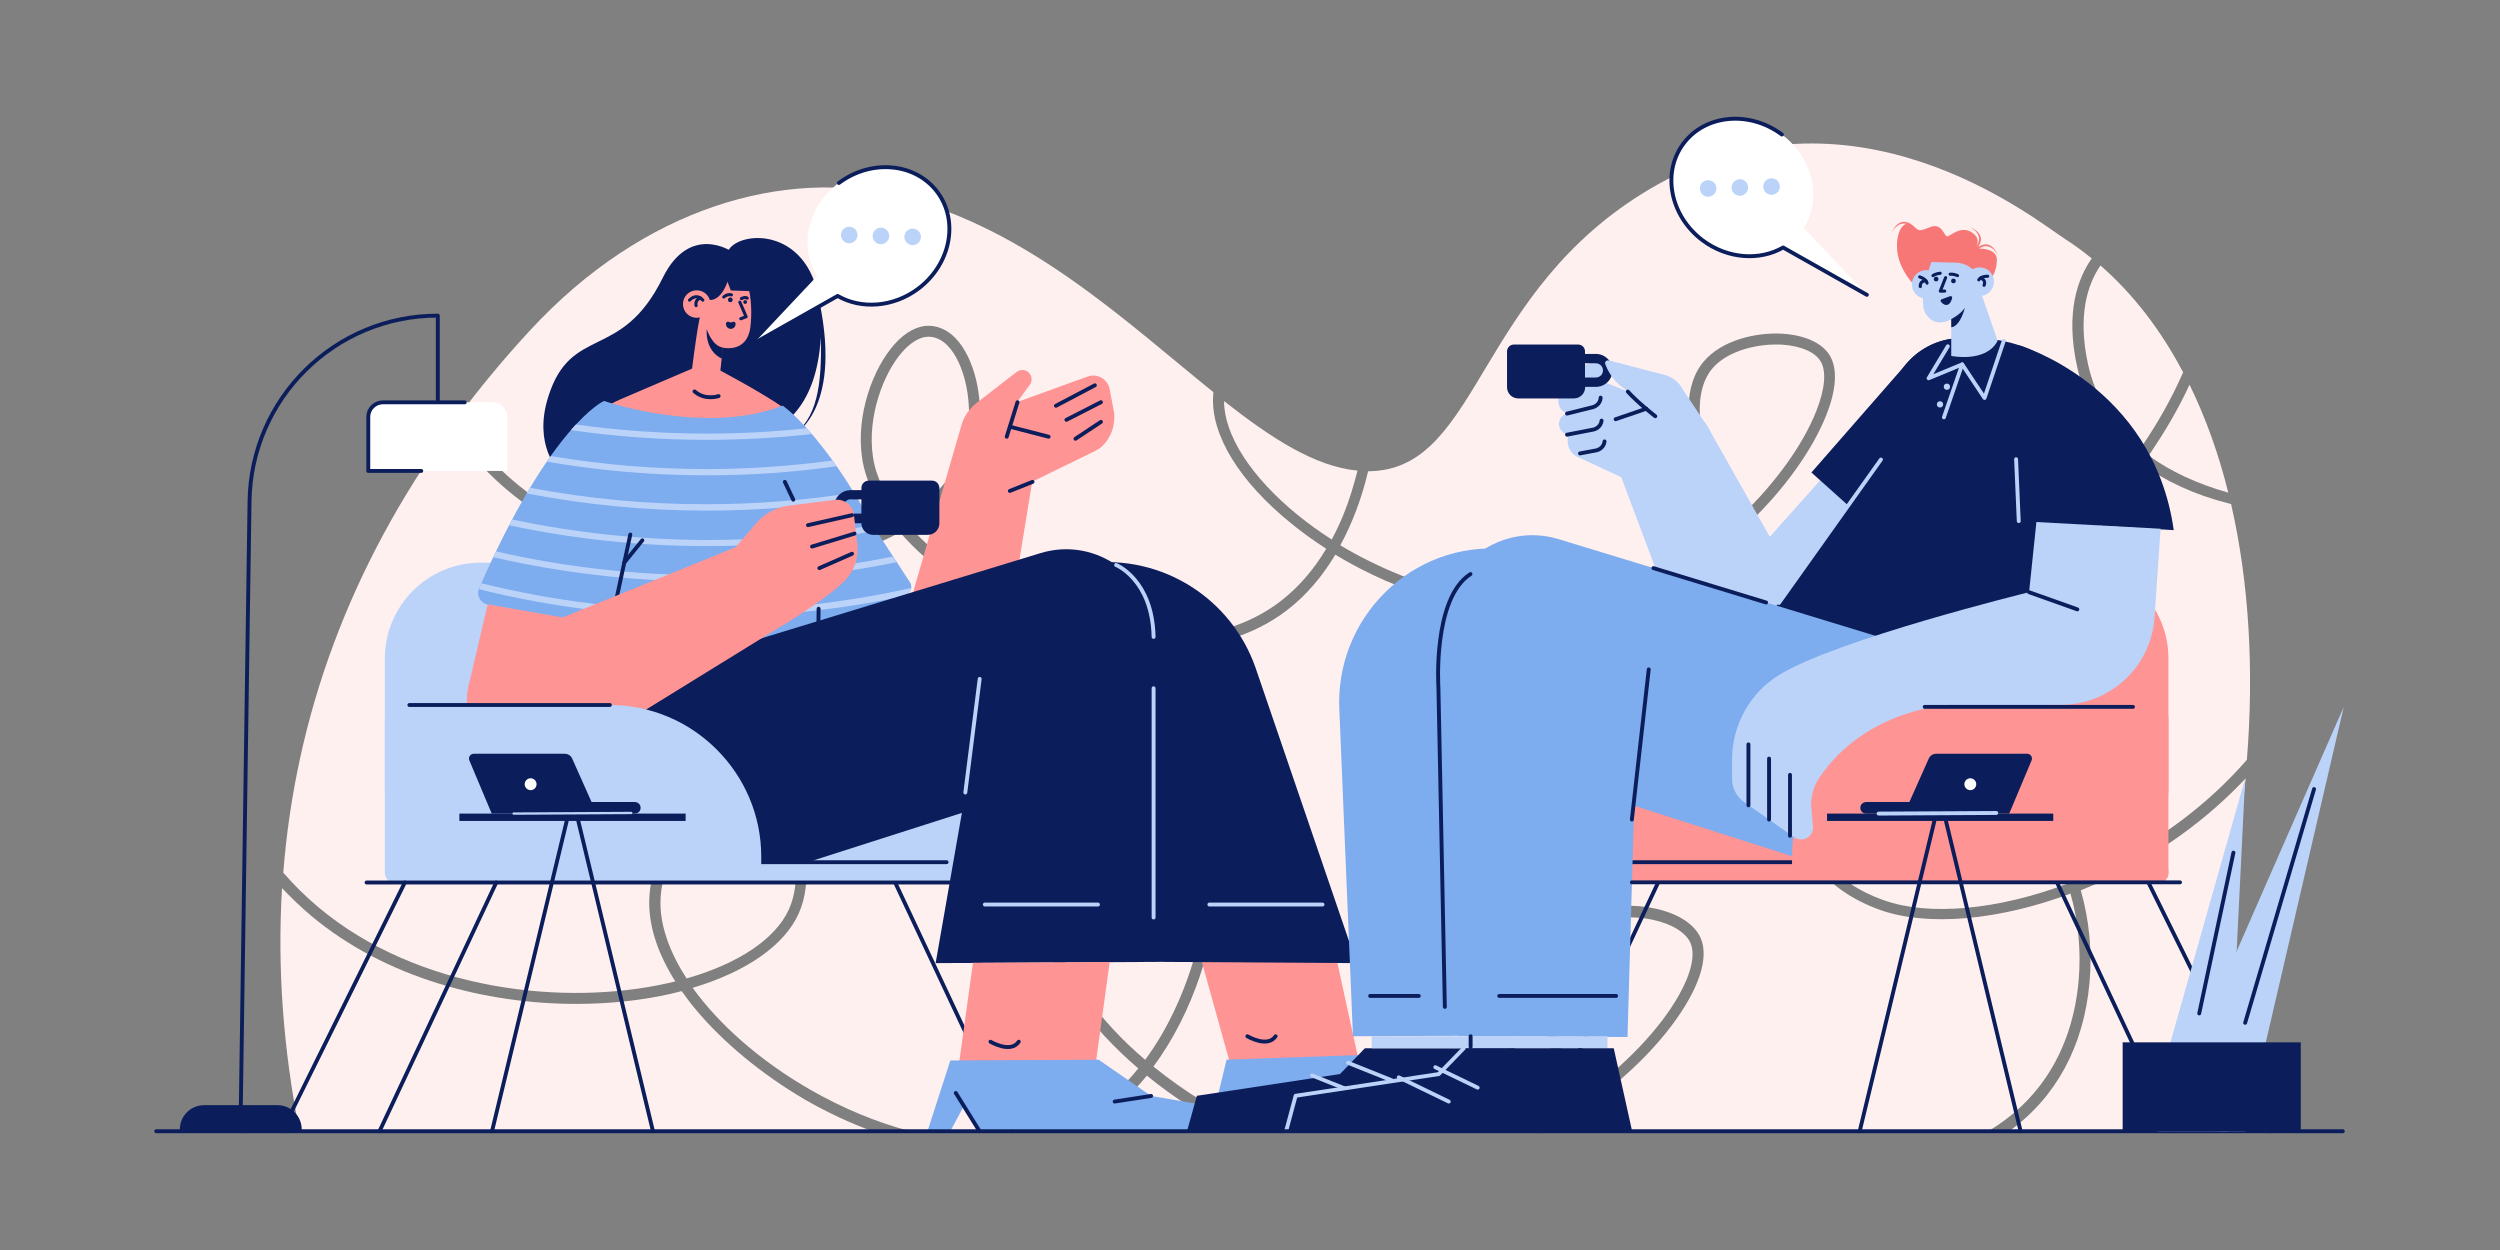 <svg xmlns="http://www.w3.org/2000/svg" xmlns:xlink="http://www.w3.org/1999/xlink" x="0px" y="0px" viewBox="0 0 1600 800" style="enable-background:new 0 0 1600 800;" xml:space="preserve"><rect x="0" y="0" width="1600" height="800" fill="#808080" stroke="none"/><style type="text/css">	.st0{fill:#FFF0F0;}	.st1{fill:#FF9494;}	.st2{fill:none;stroke:#0B1E5B;stroke-width:2.5;stroke-linecap:round;stroke-linejoin:round;stroke-miterlimit:10;}	.st3{fill:#BBD3F9;}	.st4{fill:#0B1E5B;}	.st5{fill:none;stroke:#0B1E5B;stroke-width:1.5;stroke-linecap:round;stroke-linejoin:round;stroke-miterlimit:10;}	.st6{fill:#7DACEF;}	.st7{fill:none;stroke:#BBD3F9;stroke-width:2.5;stroke-linecap:round;stroke-linejoin:round;stroke-miterlimit:10;}	.st8{fill:none;stroke:#BBD3F9;stroke-width:1.5;stroke-linecap:round;stroke-linejoin:round;stroke-miterlimit:10;}	.st9{fill:none;stroke:#81B8EA;stroke-width:1.5;stroke-linecap:round;stroke-linejoin:round;stroke-miterlimit:10;}	.st10{fill:none;stroke:#0B1E5B;stroke-width:2;stroke-linecap:round;stroke-linejoin:round;stroke-miterlimit:10;}	.st11{fill:#0B1E5B;stroke:#0B1E5B;stroke-width:2;stroke-linecap:round;stroke-linejoin:round;stroke-miterlimit:10;}	.st12{fill:#F77777;}	.st13{fill:#FFFFFF;}</style><g id="background">	<g>		<g>			<path class="st0" d="M695.7,721.7c-1.5,0.8-3,1.6-4.5,2.4h98.2c-19.7-9.7-38.5-21.9-55.4-35.7C723,701.9,710.2,713.5,695.7,721.7    z"></path>			<path class="st0" d="M504.9,582c8.5-18.9,3.7-43.9-5-60.3c-5.9-11.2-13.6-18.6-20.6-19.9c-0.8-0.2-1.7-0.2-2.6-0.2    c-6.2,0-13.7,3.5-21.4,10.1c-16.4,13.9-32.9,41.3-32.6,66.9c0.2,14.9,6.1,31.2,16.7,47.6C472.7,616.7,496.3,600.9,504.9,582z"></path>			<path class="st0" d="M989.6,724h28.6c-2.9-3.9-5.7-8-8.3-12.2C1003.9,715.9,997,720,989.6,724z"></path>			<path class="st0" d="M772.5,564.6c0.9-23.9-3.8-41.8-12.6-47.8c-3.1-2.1-7.5-3.2-12.6-3.2c-6.7,0-14.8,1.8-23.4,5.3    c-21,8.6-45.9,28.5-50.7,52c-4.8,23.5,9.8,56.2,39.1,87.7c6.2,6.7,13.1,13.3,20.6,19.7c7.7-10.5,13.7-21.1,18.1-30.4    C763.6,621.8,771.5,591.4,772.5,564.6z"></path>			<path class="st0" d="M444.8,645.5c-3.1-3.7-5.9-7.5-8.5-11.2c-2.2,0.6-4.5,1.1-6.8,1.7c-18.4,4.2-39.1,6.5-60.8,6.5    c-57.3,0-121.7-16.2-169.8-56.6c-6.6-5.6-12.7-11.5-18.4-17.5c-3.1,51.1,0.8,103.2,11.2,155.8h367.2c-14.8-5.4-29.6-12.3-44-20.6    C487.5,687.5,462.5,666.9,444.8,645.5z"></path>			<path class="st0" d="M1375.2,291.6c13.7,10,30.8,18,50.9,23.7c-6.1-24.6-14.4-47.8-24.8-69.1c-7.4,16.1-16.2,30.6-24,42.2    C1376.6,289.5,1375.9,290.5,1375.2,291.6z"></path>			<path class="st0" d="M1344.3,169.9c-8.1,11.8-14.9,31.8-7.9,63.5c4.8,21.5,16,39.6,33.2,53.9c0.6-0.9,1.2-1.8,1.9-2.7    c8.5-12.6,18-28.6,25.7-46.3C1383.2,211.7,1365.7,188.6,1344.3,169.9z"></path>			<path class="st0" d="M830.9,329.9c6.6,5.3,13.7,10.5,21.4,15.4c5.7-10.6,9.8-21.1,12.6-30.2c1.4-4.6,2.7-9.2,3.9-13.9    c-27.3-2.6-55.1-20.7-85.4-44.5C783.4,278.5,800.9,305.6,830.9,329.9z"></path>			<path class="st0" d="M350.2,323.7c70.9,44.4,159.2,39.6,211.4,16.3c3.4-1.5,6.7-3.1,9.9-4.8c-10.7-13.7-17.6-27.9-19.7-41.7    c-4.3-28,7.1-58,20.6-73.1c7.2-8.1,15.1-12.2,22.7-11.9c6.9,0.3,13.4,3.9,18.6,10.4c11,13.7,16.1,38.8,12.2,61    c-3.9,22.3-19.2,42.1-43.7,57.1c3.2,3.6,6.6,7.1,10.4,10.6c18.7,17.5,43.8,33.1,70.7,43.9c60.5,24.4,118.9,21.9,156.1-6.6    c12.5-9.6,22.1-21.5,29.4-33.7c-7.8-5-15.3-10.4-22.3-16.1c-33.4-27-51.6-56.8-50.1-81.7c0-0.8,0.1-1.6,0.2-2.4    c-55-44.2-118.3-104.6-200.8-125.3c-72.9-18.3-163.5,6.4-236.9,86.1c-16.8,18.2-32.2,36.8-46.2,55.7    C306.7,288.1,325.3,308.1,350.2,323.7z"></path>			<path class="st0" d="M1029.9,379.8c33.4-9.3,60.4-28.4,78.5-44.5c-14.3-19.2-24.5-42.3-27.1-63.5c-2-16.8,1-30.7,8.8-40.1    c11.6-14.1,34-19.2,51.1-18.1c14.2,1,25,6,29.8,13.8c5.1,8.4,4.4,21.6-2.1,38.1c-8.9,22.5-27,47.8-49.8,69.5    c-0.4,0.4-0.9,0.8-1.3,1.2c6.4,7.8,13.5,14.7,21,20.3c46.8,35,120.6,30.1,179.4-11.8c10.6-7.6,29.3-26.6,47.3-51.7    c-18.7-15.4-30.9-34.9-36.1-58.1c-7.7-34.6,0.2-56.5,9.3-69.5c-5.7-4.7-11.7-9-17.9-13c-18.7-12.1-136.4-107.4-264.8-31.5    c-110.6,65.3-108.9,176.9-177.1,180.6c-1.1,0.1-2.2,0.1-3.3,0.1c-3.9,16.5-9.8,32.7-17.8,47.4    C906.2,377.9,971.4,396.1,1029.9,379.8z"></path>			<path class="st0" d="M1371.2,297.2c-18.5,25.8-37.3,45-48.8,53.1c-61.3,43.7-138.5,48.5-187.7,11.7c-7.9-5.9-15.3-13.1-22-21.3    c-18.8,16.6-46.6,36.2-81,45.8c-33.5,9.3-71.8,8.4-110.8-2.6c-23-6.5-45.8-16.5-66.3-28.9c-8.3,13.9-18.7,26.2-31,35.6    c-21.4,16.4-49.4,24.7-80.5,24.7c-25.9,0-54-5.7-82.5-17.2c-35.3-14.2-65.1-34.9-84.6-57.4c-3.7,2-7.5,3.9-11.6,5.7    c-30.2,13.5-67.6,19.7-105.4,17.6c-41.3-2.3-80.2-14.2-112.5-34.4c-25-15.7-43.9-35.6-58.1-55.9    c-64.7,89.2-99.3,185.1-107.1,284.8c6.6,7.6,14,15,22.2,21.9C268,634.7,362.7,644,428,629.1c1.4-0.3,2.8-0.7,4.2-1    c-10.8-17.1-16.5-33.9-16.7-49.4c-0.3-29,18-57.9,35.1-72.4c10.6-8.9,21.2-13,29.8-11.4c9.3,1.7,18.6,10.2,25.6,23.5    c9.4,17.9,14.6,45.3,5.1,66.4c-9.2,20.3-33.5,37.2-67.8,47.4c16.9,23.5,43.1,46.7,75.1,65.1c20.9,12,42.6,21,63.9,26.6h90.7    c6.7-2.3,13-5.1,19.1-8.5c14.8-8.3,26.8-19.7,36.4-31.6c-7.6-6.5-14.8-13.4-21.4-20.5c-31.3-33.6-46.2-67.8-40.9-93.8    c2.4-11.9,9.5-23.8,20.4-34.5c9.6-9.4,21.9-17.4,34.5-22.6c17.7-7.2,33.2-7.8,42.6-1.5c11,7.4,16.8,27.1,15.7,53.8    c-1.5,38-15.7,83.5-41.2,117.9c19.7,16,43,30.5,68.1,41.2H974c12.3-5.8,23.2-12.2,32.4-18.3c-12.4-22.5-19.8-48.6-19.3-71.5    c0.3-18,5.6-32.2,15.2-41.1c14.3-13.2,38.8-15.3,56.7-11.5c14.8,3.1,25.5,10,29.4,18.9c4.2,9.6,1.5,23.4-7.8,39.8    c-12.7,22.5-35.7,46.6-63.1,66.2c-0.6,0.4-1.2,0.8-1.7,1.2c3.5,5.7,7.3,11.1,11.4,16.1H1273c0.6-0.3,1.1-0.7,1.7-1    c32.6-20.3,51.8-53,55.6-94.8c1.7-18.8-0.1-38.1-5.2-55.9c-45.6,17.1-91.5,21.3-122,10.4c-17.7-6.4-31.5-16-40-27.7    c-8-11.1-10.7-23.6-7.6-35.2c3.5-13,13.9-23.4,29.3-29.5c16.9-6.7,39.2-7.7,64.5-3.1c28.8,5.3,53.5,23.7,69.5,51.9    c4.2,7.5,7.8,15.5,10.7,24c5.7-2.3,11.4-4.8,17-7.5c35.9-17.3,67-40.8,91.5-68.9c4.6-56.9,1.5-113.1-10.1-163.7    c-0.6-0.2-1.3-0.3-1.9-0.5C1404.4,316.6,1386,308,1371.2,297.2z"></path>			<path class="st0" d="M619,278.8c3.5-20.1-1-43.4-10.7-55.5c-4-5-8.6-7.6-13.5-7.8c-0.2,0-0.3,0-0.5,0c-6.7,0-12.8,5.2-16.7,9.6    c-12.1,13.5-22.8,41.7-18.9,67.4c1.9,12.8,8.4,26.1,18.9,39.2C601,317.7,615.5,299.3,619,278.8z"></path>			<path class="st0" d="M1162.5,262.9c5.6-14.2,6.5-25.5,2.6-31.8c-3.5-5.8-12.6-9.7-24.3-10.5c-1.4-0.1-2.8-0.1-4.2-0.1    c-14.3,0-32,4.7-41,15.7c-6.5,8-9,20-7.2,34.9c2.4,19.9,11.9,41.5,25.3,59.6c0.3-0.2,0.5-0.5,0.8-0.7    C1136.5,308.9,1154,284.5,1162.5,262.9z"></path>			<path class="st0" d="M1349.6,561.9c-5.9,2.9-11.9,5.5-17.9,7.9c5.4,18.8,7.4,39.2,5.6,59.1c-3.7,40.8-21.5,73.5-51.5,95.1h88    c33.8-68,55.7-147.4,63.4-225.8C1412.9,524,1383.3,545.6,1349.6,561.9z"></path>			<path class="st0" d="M1248.1,494.1c-9.1-1.7-18.4-2.6-27.4-2.6c-27.8,0-52.6,8.6-58.4,30.1c-2.5,9.5-0.2,19.9,6.5,29.3    c7.6,10.6,20.3,19.4,36.7,25.2c29,10.4,73.3,6.2,117.5-10.5c-2.7-8.2-6.2-15.9-10.2-23.1C1302.2,523.9,1282.4,500.3,1248.1,494.1    z"></path>			<path class="st0" d="M1074.4,637.1c8.1-14.3,10.7-26.2,7.5-33.6c-2.9-6.7-12-12.3-24.4-14.9c-4.6-1-9.7-1.5-15-1.5    c-12.9,0-26.7,3.2-35.5,11.3c-8.2,7.5-12.7,20-13,36.1c-0.4,21.6,6.5,46.1,18.1,67.4c0.4-0.3,0.8-0.6,1.2-0.8    C1039.9,682,1062.2,658.7,1074.4,637.1z"></path>		</g>	</g></g><g id="woman-hand-02">	<g>		<path class="st1" d="M606.9,437.1c-19.9-2.8-32.8-22.5-27.2-41.9l35.6-123c1.6-5.7,5.1-10.7,9.7-14.3l25.7-19.9   c1-0.8,2.3-1.2,3.6-1.2h0c4.8,0,7.6,5.5,4.8,9.4l-8.1,11.1l45-16.3c6.1-2.2,12.7,1.4,14.1,7.7l3,15.8c1,13.3-7,21.6-11.4,23.7   l-41.1,20.1L644,409.9C641.1,427.5,624.6,439.6,606.9,437.1L606.9,437.1z"></path>		<line class="st2" x1="651.2" y1="257.4" x2="644.3" y2="279.5"></line>		<line class="st2" x1="646.3" y1="273.1" x2="671.1" y2="279.5"></line>		<line class="st2" x1="700.7" y1="246.6" x2="675.8" y2="259.7"></line>		<line class="st2" x1="704.6" y1="257.4" x2="682.5" y2="268.7"></line>		<line class="st2" x1="704.6" y1="270" x2="688.3" y2="280.8"></line>		<line class="st2" x1="660.8" y1="308.4" x2="646.3" y2="314.2"></line>	</g></g><g id="man-arm">	<g>		<path class="st3" d="M1229.8,365.5l-32.5-46.4l-32.4-11.7l-70.1,78.6c-7.8,7.7-12.7,18.5-12.7,30.4c0,23.6,19.1,42.7,42.7,42.7   c13,0,24.7-5.8,32.5-15.1l0,0L1229.8,365.5z"></path>		<path class="st4" d="M1302.5,263.2c0-25.8-20.9-46.8-46.8-46.8c-14,0-26.6,6.2-35.2,16l0,0l-61.2,70l70.5,63.2l61.7-72.2l0,0   C1298.4,285.2,1302.5,274.6,1302.5,263.2z"></path>	</g></g><g id="man-forearm">	<path class="st3" d="M1162.1,395.6L1162.1,395.6l-68.3-120.9l0,0c-5.5-9.7-15.9-16.3-27.8-16.3c-17.6,0-31.9,14.3-31.9,31.9  c0,4,0.7,7.7,2,11.2l0,0l48.9,130l0,0c6.1,16.2,21.7,27.7,40,27.7c23.6,0,42.7-19.1,42.7-42.7  C1167.6,409,1165.6,401.8,1162.1,395.6z"></path></g><g id="man-hand">	<g>		<path class="st3" d="M1092.5,272.5L1092.5,272.5l-15.4-23.1c-2.5-4.8-6.9-8.3-12.1-9.6l-35.5-9.1c-1.4-0.4-2.7,1.1-2.1,2.4l0.4,1   c2.1,5.2,5.5,9.7,9.9,13.2l4.1,3.3l-18.9-7.7l1.4-0.7c1.9-1.5,2.7-4.1,2-6.4c-1.1-3.3-4.8-4.9-8-3.5l-10.9,3   c-3.3,0.9-5.5,4.1-5,7.5c0.3,2.1,1.4,3.7,2.9,4.8l-0.1,1.1l-2,0.6c-3.8,1-6.3,4.7-5.8,8.6v0c0.4,3.3,2.8,5.8,5.7,6.6l-0.2,0.1   c-3.4,0.9-5.5,4.2-5.1,7.6c0.4,3.2,2.9,5.5,5.7,6l-0.2,3.6c-0.3,4.8,2.6,9.3,7.2,11l27.3,12.7c5.4,9.9,16,16.7,28.1,16.7   c17.6,0,31.9-14.3,31.9-31.9C1097.9,283.6,1095.9,277.5,1092.5,272.5z"></path>		<path class="st2" d="M1002.9,264.7l16.8-4.2c0,0,4.5-1.3,4.7-6"></path>		<path class="st2" d="M1002.9,278.2l17-3.3c0,0,4.6-1,5.1-5.7"></path>		<path class="st2" d="M1011.2,290.2l10.6-2c0,0,4.6-1,5.1-5.7"></path>		<path class="st2" d="M1059.4,266.4c0,0-11.5-8.9-17.6-15.8"></path>		<line class="st2" x1="1034" y1="268.3" x2="1053.6" y2="261.6"></line>		<path class="st4" d="M1021.3,226.5h-6.9v-1.6c0-2.5-2-4.4-4.4-4.4h-41.1c-2.5,0-4.4,2-4.4,4.4v22.9c0,4,3.2,7.2,7.2,7.2h35.6   c4,0,7.2-3.2,7.2-7.2v-0.2h6.9c5.8,0,10.6-4.7,10.6-10.6S1027.1,226.5,1021.3,226.5z M1021.3,241.6h-6.9v-9.1h6.9   c2.5,0,4.6,2,4.6,4.6S1023.8,241.6,1021.3,241.6z"></path>		<path class="st3" d="M1037.7,247.3c-4.4-3.5-7.8-8-9.9-13.2l-0.4-1c-0.6-1.4,0.7-2.8,2.1-2.4l14.3,3.7L1037.7,247.3z"></path>	</g></g><g id="woman-hair">	<path class="st4" d="M468,160.8c0,0-26.6-17.9-43.8,16.9c-26.6,54.1-58.8,29.6-73.4,76.5c-9.7,30.8,6.9,47.2,6.9,47.2l92.1-62.9  l20.1-78.2"></path>	<path class="st4" d="M524.4,192.9C524.4,192.9,524.4,192.9,524.4,192.9c-7.7-48.9-52.9-45.3-58.7-31.8C459,176.9,447,281,447,281  s70.4,18,77.9-59.9c0.2-1.9,0.3-3.6,0.4-5.4c0.8,29.9-2,52.7-19.1,63.8l0,0C506.2,279.5,539.5,265.1,524.4,192.9z"></path></g><g id="body">	<polygon class="st1" points="769.2,615.7 788.4,684.8 870.9,684.8 855.8,615.7  "></polygon>	<line class="st2" x1="572.9" y1="564.8" x2="647.6" y2="724"></line>	<path class="st3" d="M676.9,564.8H453.2c-4.7,0-8.6-3.9-8.6-8.6v-96.3c0-4.7,3.9-8.6,8.6-8.6h135.3c53.4,0,97,43.7,97,97v7.9  C685.5,560.9,681.6,564.8,676.9,564.8z"></path>	<path class="st3" d="M473.7,564.8H307.5c-33.6,0-61.2-27.5-61.2-61.2v-82.3c0-33.6,27.5-61.2,61.2-61.2h166.3  c33.6,0,61.2,27.5,61.2,61.2v82.3C534.9,537.2,507.4,564.8,473.7,564.8z"></path>	<path class="st4" d="M522.9,401.1l174-40.7c46.9-5.4,91.2,22.5,106.7,67.1l64.6,188.9l-125.6-0.8l-36.8-124.2l-216,69.1  L522.9,401.1z"></path>	<path class="st1" d="M316.3,446.6"></path>	<path class="st1" d="M502.6,261.7l15.9,22.2l-153.3,5.2c8.1-13.9,15.1-26.5,32-33.6l48.8-20.9l11.5,0.7  C457.4,235.3,486.2,250.2,502.6,261.7z"></path>	<path class="st2" d="M459.9,253.5c0,0-8.6,3-15.4-3"></path>	<line class="st5" x1="582.8" y1="386.8" x2="589.5" y2="400.4"></line>	<path class="st6" d="M573.8,382.8l5.8-2c3.3-1.1,4.7-5.1,2.8-8.1l-23-35.2c-33.1-61-58.5-77.9-58.5-77.9  c-49.6,19.4-114.3-3-114.3-3s-33.9,14.5-80,119.9c-1.9,4.4,0.8,9.5,5.6,10.4l64.7,11.9l-15.1,48.1l9.2,0l152.3-0.2l-0.2-45.6  L573.8,382.8z"></path>	<path class="st3" d="M519.5,277.8C519.5,277.8,519.6,277.8,519.5,277.8c-1-1.3-2.1-2.5-3.2-3.7c0,0-0.1,0-0.1,0  C517.3,275.2,518.4,276.5,519.5,277.8z"></path>	<path class="st3" d="M535.4,298.4C535.4,298.4,535.5,298.4,535.4,298.4c-0.8-1.3-1.7-2.5-2.5-3.7c0,0-0.1,0-0.1,0  C533.7,295.9,534.5,297.2,535.4,298.4z"></path>	<path class="st3" d="M548.8,319.1C548.8,319.1,548.8,319.1,548.8,319.1c-0.7-1.3-1.4-2.5-2.2-3.7c0,0-0.1,0-0.1,0  C547.3,316.6,548,317.8,548.8,319.1z"></path>	<path class="st3" d="M559.3,337.5l1.4,2.1c0,0,0.1,0,0.1,0L559.3,337.5c-0.2-0.5-0.5-1-0.7-1.5c0,0-0.1,0-0.1,0  C558.8,336.5,559.1,337,559.3,337.5z"></path>	<path class="st3" d="M573.9,359.8C573.9,359.8,574,359.8,573.9,359.8l-2.3-3.6c0,0-0.1,0-0.1,0L573.9,359.8z"></path>	<path class="st3" d="M579.6,380.8l-3.5,1.2c0.1,0,0.2,0,0.3-0.1L579.6,380.8c2.2-0.7,3.5-2.5,3.7-4.5c0,0-0.1,0-0.1,0  C583,378.3,581.6,380.1,579.6,380.8z"></path>	<path class="st3" d="M523.1,413.3C523.1,413.3,523.1,413.3,523.1,413.3l0.1-4c0,0-0.1,0-0.1,0L523.1,413.3z"></path>	<path class="st3" d="M523.2,435.9C523.2,435.9,523.2,435.9,523.2,435.9l0.1-4c0,0-0.1,0-0.1,0L523.2,435.9z"></path>	<path class="st3" d="M368.7,271.7C368.7,271.7,368.7,271.7,368.7,271.7c-1.1,1.1-2.2,2.3-3.3,3.6c0,0,0.1,0,0.1,0  C366.6,274,367.7,272.8,368.7,271.7z"></path>	<path class="st3" d="M519.5,277.8c-1.1-1.3-2.2-2.5-3.3-3.7c-21.2,2.3-42.6,3.4-64.1,3.4c-28,0-55.9-2-83.5-5.8  c-1,1.1-2.1,2.3-3.2,3.6c28.7,4.1,57.6,6.2,86.7,6.2C474.7,281.5,497.2,280.3,519.5,277.8z"></path>	<path class="st3" d="M352.5,291.9C352.5,291.9,352.5,291.9,352.5,291.9c-0.9,1.2-1.8,2.4-2.6,3.6c0,0,0.1,0,0.1,0  C350.9,294.3,351.7,293,352.5,291.9z"></path>	<path class="st3" d="M452.2,300.2c-33.5,0-66.8-2.8-99.6-8.3c-0.8,1.2-1.7,2.4-2.5,3.6c33.7,5.8,67.9,8.7,102.2,8.7  c27.9,0,55.7-1.9,83.2-5.8c-0.9-1.3-1.7-2.5-2.6-3.7C506.1,298.3,479.2,300.2,452.2,300.2z"></path>	<path class="st3" d="M339.3,312.2C339.3,312.2,339.3,312.2,339.3,312.2c-0.8,1.2-1.5,2.4-2.3,3.6c0,0,0.1,0,0.1,0  C337.9,314.6,338.6,313.4,339.3,312.2z"></path>	<path class="st3" d="M339.3,312.2c-0.7,1.2-1.4,2.4-2.2,3.6c37.8,7.3,76.3,11,115,11c32.4,0,64.7-2.6,96.6-7.8  c-0.8-1.3-1.5-2.5-2.3-3.7c-31.1,4.9-62.7,7.4-94.3,7.4C414.2,322.8,376.5,319.2,339.3,312.2z"></path>	<path class="st3" d="M327.8,332.5C327.8,332.5,327.8,332.5,327.8,332.5c-0.7,1.2-1.4,2.4-2,3.7c0,0,0.1,0,0.1,0  C326.5,334.9,327.2,333.7,327.8,332.5z"></path>	<path class="st3" d="M327.8,332.5c-0.6,1.2-1.3,2.4-1.9,3.7c41.5,8.8,83.8,13.3,126.3,13.3c36.5,0,72.8-3.3,108.5-9.8l-1.4-2.1  c-0.3-0.5-0.6-1-0.8-1.5c-35,6.3-70.6,9.5-106.3,9.5C410.3,345.5,368.7,341.1,327.8,332.5z"></path>	<path class="st3" d="M317.5,352.9C317.5,352.9,317.4,352.9,317.5,352.9c-0.7,1.2-1.3,2.4-1.8,3.7c0,0,0.1,0,0.1,0  C316.3,355.4,316.9,354.1,317.5,352.9z"></path>	<path class="st3" d="M317.5,352.9c-0.6,1.2-1.2,2.4-1.8,3.7c44.7,10.3,90.4,15.5,136.4,15.5c41,0,81.7-4.1,121.7-12.3l-2.4-3.6  c-39.2,7.9-79.2,11.9-119.3,11.9C406.8,368.1,361.6,363,317.5,352.9z"></path>	<line class="st2" x1="403.4" y1="342.1" x2="391.7" y2="396.5"></line>	<line class="st2" x1="411.1" y1="345.8" x2="399.5" y2="360.1"></line>	<path class="st3" d="M306.7,376.5c0.5-1.1,0.9-2.1,1.4-3.2c0,0-0.1,0-0.1,0C307.5,374.4,307.1,375.4,306.7,376.5  c-0.2,0.2-0.2,0.4-0.3,0.5c0,0,0.1,0,0.1,0C306.5,376.9,306.6,376.7,306.7,376.5z"></path>	<path class="st3" d="M308.1,373.3c-0.5,1-0.9,2.1-1.4,3.2c-0.1,0.2-0.1,0.4-0.2,0.6c47.6,11.8,96.5,17.7,145.7,17.7  c41.7,0,83.2-4.3,123.9-12.8l3.5-1.2c2.1-0.7,3.4-2.5,3.6-4.5c-43,9.6-86.9,14.4-131,14.4C403.5,390.8,355.2,384.9,308.1,373.3z"></path>	<path class="st3" d="M373.9,408.4l-1.2,3.9c26.3,3.5,52.9,5.2,79.5,5.2c23.7,0,47.4-1.4,70.9-4.2l0-4c-23.5,2.8-47.1,4.2-70.9,4.2  C425.9,413.5,399.8,411.8,373.9,408.4z"></path>	<path class="st3" d="M367.1,430.1l-1.2,3.9c28.5,4.1,57.4,6.2,86.3,6.2c23.8,0,47.5-1.4,71-4.2l0-4c-23.5,2.8-47.2,4.2-71,4.2  C423.6,436.1,395.2,434.1,367.1,430.1z"></path>	<line class="st5" x1="518.5" y1="336.1" x2="518.5" y2="355.4"></line>	<path class="st4" d="M361.6,446.9L665.9,354c36-11,72.4,15.9,72.4,53.6l4.4,208l-143.9,0.8l20.1-115l-117,54.4  c-65.4,30.4-140.2-17.4-140.2-89.4V446.9z"></path>	<path class="st1" d="M390.1,400.4l-78-13.6l-12.2,52.2l0,0c-0.7,3.1-1.1,6.4-1.1,9.7c0,23.5,19,42.5,42.5,42.5  c21.7,0,39.7-16.3,42.2-37.4l0,0L390.1,400.4z"></path>	<path class="st3" d="M599.8,564.8H252.3c-3.3,0-6-2.7-6-6v-0.9c0-3.3,2.7-6,6-6h347.5c3.3,0,6,2.7,6,6v0.9  C605.8,562.1,603.1,564.8,599.8,564.8z"></path>	<line class="st2" x1="259.1" y1="564.8" x2="180.4" y2="724"></line>	<line class="st2" x1="234.6" y1="564.8" x2="671.5" y2="564.8"></line>	<line class="st2" x1="317.6" y1="564.8" x2="242.9" y2="724"></line>	<line class="st2" x1="487.2" y1="551.8" x2="605.8" y2="551.8"></line>	<line class="st7" x1="738.3" y1="440.5" x2="738.3" y2="587.2"></line>	<polygon class="st1" points="622.7,616.2 613.2,684.8 700.7,684.8 710.2,615.7  "></polygon>	<polygon class="st6" points="608.2,678.7 593.6,724 608.2,724 617.1,707.4 626.9,724 787.3,724 785,709.7 736.7,701.4 703.1,678.2    "></polygon>	<polygon class="st6" points="785,678.2 774,724 788.6,724 797.5,707.4 807.3,724 967.7,724 965.4,709.7 917.1,701.4 879,674.9  "></polygon>	<path class="st7" d="M714.3,361.6c0,0,23.2,9.3,24,46"></path>	<line class="st7" x1="627" y1="434.5" x2="617.8" y2="507.2"></line>	<line class="st7" x1="774" y1="578.9" x2="846.4" y2="578.9"></line>	<line class="st7" x1="630.3" y1="578.9" x2="702.7" y2="578.9"></line>	<line class="st2" x1="611.7" y1="699.5" x2="626.9" y2="724"></line>	<line class="st2" x1="713.4" y1="705" x2="736.7" y2="701.4"></line>	<path class="st2" d="M633.9,666.7c0,0,12.9,7.7,18.1,0"></path>	<path class="st2" d="M798.3,663.2c0,0,12.9,7.7,18.1,0"></path>	<line class="st2" x1="523.9" y1="389.6" x2="523.2" y2="446.7"></line>	<line class="st2" x1="502.3" y1="308.4" x2="507.7" y2="319.8"></line>	<line class="st5" x1="1429.4" y1="615.5" x2="1407.5" y2="663.6"></line>	<g>		<line class="st2" x1="1061.2" y1="564.8" x2="986.5" y2="724"></line>		<path class="st1" d="M957.2,564.8h223.7c4.7,0,8.6-3.9,8.6-8.6v-96.3c0-4.7-3.9-8.6-8.6-8.6h-135.3c-53.4,0-97,43.7-97,97v7.9   C948.6,560.9,952.4,564.8,957.2,564.8z"></path>		<path class="st1" d="M1161.3,564.8h165.3c33.6,0,61.2-27.5,61.2-61.2v-82.3c0-33.6-27.5-61.2-61.2-61.2l-165.3,102.1V564.8z"></path>		<path class="st1" d="M1034.3,564.8h347.5c3.3,0,6-2.7,6-6v-0.9c0-3.3-2.7-6-6-6h-347.5c-3.3,0-6,2.7-6,6v0.9   C1028.3,562.1,1031,564.8,1034.3,564.8z"></path>		<line class="st2" x1="1375" y1="564.8" x2="1453.7" y2="724"></line>		<line class="st2" x1="1316.5" y1="564.8" x2="1391.2" y2="724"></line>		<line class="st2" x1="1146.9" y1="551.8" x2="1028.3" y2="551.8"></line>	</g>	<line class="st5" x1="807.6" y1="705" x2="827.8" y2="701.4"></line>	<path class="st1" d="M1359.1,440.9"></path>	<line class="st8" x1="1132.2" y1="537.4" x2="1052.2" y2="500.2"></line>	<polyline class="st9" points="1223.3,365.3 1273.2,390 1292,365.4  "></polyline>	<path class="st4" d="M1282.7,218.4c0,0-7.4-2.1-27-2.1c-25.8,0-46.8,20.9-46.8,46.8c0,6.5,1.4,12.8,3.8,18.4l-128.8,180.7H1308  l16.2-44.5c8.5-23.1,14.1-43.8,18.5-76.4l5.4-35.9C1354.4,265.5,1322.4,226.5,1282.7,218.4z"></path>	<path class="st3" d="M922.3,447"></path>	<line class="st5" x1="1115.4" y1="412.5" x2="1040" y2="425.9"></line>	<path class="st5" d="M941.2,441.5"></path>	<path class="st5" d="M1025.5,434.9"></path>	<line class="st7" x1="1203.8" y1="294.1" x2="1138.5" y2="385.9"></line>	<polyline class="st7" points="1246.6,221.6 1234.3,242.1 1255.8,233.2 1270.1,254.7 1282.4,218.2  "></polyline>	<line class="st7" x1="1255.8" y1="233.2" x2="1244.1" y2="267.1"></line>	<circle class="st3" cx="1241.6" cy="258.8" r="2"></circle>	<circle class="st3" cx="1246" cy="247.5" r="2"></circle>	<path class="st6" d="M1145.5,393.8l-179.8-42.1c-0.9-0.1-1.7-0.2-2.6-0.3c-59.3-5.3-109.1,44.1-105.9,103.5l8.7,208.3l95.2-0.4  l-4.7-175.7l223.4,71.4L1145.5,393.8z"></path>	<path class="st6" d="M1312.3,441.1l-314.6-96c-37.2-11.4-74.8,16.5-74.8,55.4L933.3,663l108.3,0.7l4.8-166.1l121,56.2  c67.6,31.4,144.9-17.9,144.9-92.5V441.1z"></path>	<line class="st2" x1="1058.2" y1="363.6" x2="1130.3" y2="385.6"></line>	<path class="st2" d="M924.7,644.4l-4.1-203.9c0,0-3.9-57.5,20.5-73.1"></path>	<line class="st2" x1="1055.2" y1="428.4" x2="1044.4" y2="524.5"></line>	<line class="st2" x1="908" y1="637.4" x2="876.9" y2="637.4"></line>	<line class="st2" x1="1034.3" y1="637.4" x2="959.5" y2="637.4"></line>	<path class="st1" d="M1155.4,564.8h226.4c3.3,0,6-2.7,6-6v-99c0-4.7-3.9-8.6-8.6-8.6h-135.3c-53.4,0-97,43.7-97,97v7.9  C1146.8,560.9,1150.7,564.8,1155.4,564.8z"></path>	<path class="st4" d="M1292,220.9c0,0,86,25.1,99.2,118.4l-99.2-5.8V220.9z"></path>	<path class="st3" d="M1298.6,379l4.7-44.9l79.5,4.3l-3.9,56.8c-2.2,31.5-28.4,55.9-60,55.9h-70.8c0,0-54,2.1-83.9,46.9  c-3.9,5.8-5.6,12.7-4.9,19.6l1,11.3c0.6,6.5-6.7,10.7-12,7l-32.1-22.6c-4.8-3.4-7.7-8.9-7.7-14.8v-12.3c0-22,11.3-42.5,29.9-54.1  C1174.8,409.4,1298.6,379,1298.6,379z"></path>	<line class="st2" x1="1119" y1="476.4" x2="1119" y2="515.4"></line>	<line class="st2" x1="1132.2" y1="485.5" x2="1132.2" y2="524.5"></line>	<line class="st2" x1="1145.6" y1="495.9" x2="1145.6" y2="534.9"></line>	<line class="st2" x1="1231.8" y1="452.4" x2="1365.1" y2="452.4"></line>	<line class="st2" x1="1298.6" y1="379" x2="1329.5" y2="390"></line>	<polygon class="st4" points="759.9,723.2 766,701.3 857.6,687.4 873.5,670.9 969.5,670.9 981.2,723.2  "></polygon>	<rect x="877.9" y="663.2" class="st3" width="87.6" height="7.7"></rect>	<rect x="941.2" y="663.2" class="st3" width="87.6" height="7.7"></rect>	<line class="st2" x1="941.2" y1="663.2" x2="941.2" y2="670"></line>	<line class="st7" x1="839.8" y1="688.3" x2="872.9" y2="701.5"></line>	<line class="st7" x1="862.8" y1="680.2" x2="890.7" y2="691.4"></line>	<g>		<polygon class="st4" points="823.1,723.2 829.2,701.3 920.8,687.4 936.8,670.9 1032.8,670.9 1044.4,723.2   "></polygon>		<polyline class="st7" points="936.8,670.9 920.8,687.4 829.2,701.3 823.1,724   "></polyline>		<line class="st7" x1="895.2" y1="689.5" x2="927.2" y2="705"></line>		<line class="st7" x1="918.6" y1="683" x2="945.7" y2="696.1"></line>	</g>	<line class="st2" x1="1395.2" y1="564.7" x2="1044.4" y2="564.7"></line>	<line class="st7" x1="1290.3" y1="293.9" x2="1292" y2="333.5"></line>	<line class="st2" x1="1430.9" y1="610.1" x2="1409.4" y2="659.3"></line></g><g id="woman-head">	<path class="st1" d="M461,237.6l1.6-15.1c0,0,15.4,3.7,17.6-12.9s-1.3-43.9-16.3-39.2c-13.4,4.2-17.7,40.2-20.9,65  c-0.6,4.8,2.6,9.2,7.4,10.1l0,0C455.5,246.5,460.4,242.8,461,237.6z"></path>	<path class="st10" d="M463.2,190.1c0,0,2.1-2.1,4.9-1.4"></path>	<polyline class="st10" points="473.5,193.4 477.5,202.7 474.1,204  "></polyline>	<path class="st10" d="M478.2,190.8c0,0-1-1-3.7,0.3"></path>	<path class="st4" d="M452.3,210.6c0,0,3.3,10.8,10.3,11.8v3.9l-0.8,3.1C461.8,229.5,451.4,225.3,452.3,210.6z"></path>	<circle class="st4" cx="476.9" cy="193.3" r="1.2"></circle>	<circle class="st4" cx="467.4" cy="191.9" r="1.5"></circle>	<path class="st4" d="M468,164.5c0,0,18.7,0.6,19.4,22.1l-19.7-0.7l-2.1-5.6c0,0-3.7,11.9-11.3,11.7c0,0-15.9,1.1-18.2-7.6  C433.8,175.6,453.6,159.7,468,164.5z"></path>	<circle class="st1" cx="445.9" cy="194.6" r="8.8"></circle>	<path class="st10" d="M441.3,192.1c0,0,4.2-4.9,8.5,0"></path>	<path class="st10" d="M445.5,195.6c0,0-1-3.5,2.7-4.9"></path>	<path class="st11" d="M465.6,207.4c0,1.2,1,2.1,2.1,2.1c1.2,0,2.1-1,2.1-2.1s-1,0-2.1,0C466.6,207.4,465.6,206.2,465.6,207.4z"></path></g><g id="woman-arm">	<path class="st1" d="M516.6,374.4c0-15.9-12.9-28.8-28.8-28.8c-3.8,0-7.5,0.8-10.8,2.1l0,0l-151.7,61.6l0,0  c-15.6,6.3-26.5,21.6-26.5,39.4c0,23.5,19,42.5,42.5,42.5c8.2,0,15.8-2.3,22.3-6.3l0,0L503,398.9l0,0  C511.2,393.9,516.6,384.8,516.6,374.4z"></path></g><g id="woman-hand-01">	<path class="st4" d="M596.5,307.6H556c-2.6,0-4.7,2.1-4.7,4.7v1.4h-6.9c-5.8,0-10.6,4.7-10.6,10.6c0,5.8,4.7,10.6,10.6,10.6h6.9  c0,4.1,3.4,7.4,7.4,7.4h35.1c4.1,0,7.4-3.3,7.4-7.4v-22.4C601.2,309.7,599.1,307.6,596.5,307.6z M539.8,324.2c0-2.5,2-4.6,4.6-4.6  h6.9v9.1h-6.9C541.9,328.8,539.8,326.7,539.8,324.2z"></path>	<path class="st1" d="M548.7,348.3l-2.2-18.9c-0.7-6-6.2-10.3-12.2-9.5l-29.4,3.7c-8,1-15.4,4.9-20.7,11l-17,19.8l0,0  c-5,5.2-8.1,12.2-8.1,20c0,15.9,12.9,28.8,28.8,28.8c5.8,0,11.2-1.7,15.8-4.7l0,0c0,0,31.2-19,39-29.2h0  C547.4,363.4,549.6,355.9,548.7,348.3z"></path>	<line class="st2" x1="517.1" y1="336.1" x2="545.3" y2="329.7"></line>	<line class="st2" x1="519.7" y1="349.8" x2="546.9" y2="341.5"></line>	<line class="st2" x1="524.4" y1="363.6" x2="545.3" y2="354.4"></line></g><g id="man-head">	<path class="st12" d="M1266.6,159.1c7.9-5.3,12.4,4.9,12.4,4.9c-4.4-10.6-10.6-7.6-13.1-5.8c1.8-2.4,5.1-8.8-5.8-13.2  c0,0,10.7,4.6,4.7,12.8c1.1-2,2.2-5.9-2.9-9.1c-7.2-4.6-13.8,2.6-15.7,2.6c-2,0-3.3-9.2-11.1-5.9c-7.9,3.3-7.2,2-11.1-1.3  c-0.2-0.2-0.4-0.3-0.7-0.5c-2.7-1.9-8.2-4.1-12.8,5.4c0,0,3.8-7.2,9.5-5.8c-3.2,1.1-6.3,6.2-5.9,15.8c0.7,13.8,11.7,24.2,11.7,24.2  l49.1-5.7c0,0,3-4.4,3.1-10.9C1278.2,160.1,1270.7,159.1,1266.6,159.1z"></path>	<path class="st3" d="M1268.5,189.3c4.6-0.7,8-4.9,7.6-9.8c-0.3-4.2-3.6-7.7-7.8-8.3c-2.2-0.3-4.2,0.2-5.9,1.1l0,0  c-2.9-2.6-6.7-4.1-10.7-4.2l-15.6-0.4c0,0-0.8,2.1-1.8,5.3c-0.5-0.1-1-0.1-1.6-0.1c-5,0-9.1,4.1-9.1,9.1c0,4.3,3,7.9,7.1,8.9  c-0.2,4.1,0.3,7.9,2.1,10.5c6.3,9.1,16,2.9,16,2.9l0,23.5c0,0,22.3,4.6,29.7-9.7L1268.5,189.3z"></path>	<polyline class="st10" points="1245.2,177.7 1241.8,186.3 1244.6,186.3  "></polyline>	<path class="st11" d="M1243,192.5c0,0,3.6,4.9,5.4-2L1243,192.5z"></path>	<path class="st10" d="M1266.4,179.1c0,0,1.1-2.3,5.7-2.3"></path>	<path class="st10" d="M1269.8,182.6c0,0,1.7-3.4-2.3-4.6"></path>	<path class="st10" d="M1233.3,181.2c0,0-0.3-2.5-4.7-4"></path>	<path class="st10" d="M1229,183.4c0,0-0.5-3.8,3.6-3.6"></path>	<path class="st4" d="M1248.8,204.2c0,0,5.9-2.9,8.7-7.2c0,0-2.7,11.7-8.7,12.5L1248.8,204.2z"></path>	<circle class="st4" cx="1239.1" cy="178.6" r="1.5"></circle>	<path class="st10" d="M1252.8,176.4c0,0-2.2-1.1-4.7-0.9"></path>	<path class="st10" d="M1241.7,174.9c0,0-2.5,0.1-4.6,1.5"></path>	<circle class="st4" cx="1250.2" cy="179.8" r="1.5"></circle></g><g id="foreground">	<path class="st3" d="M478.7,562.8H252.3c-3.3,0-6-2.7-6-6v-97c0-4.7,3.9-8.6,8.6-8.6h135.3c53.4,0,97,43.7,97,97v5.9  C487.3,558.9,483.4,562.8,478.7,562.8z"></path>	<line class="st2" x1="262" y1="451.2" x2="390.3" y2="451.2"></line>	<line class="st2" x1="362.7" y1="525.4" x2="314.9" y2="724"></line>	<line class="st2" x1="370.1" y1="525.4" x2="417.9" y2="724"></line>	<g>		<path class="st4" d="M314.7,520.7h91.6c2,0,3.7-1.6,3.7-3.7l0,0c0-2-1.6-3.7-3.7-3.7h-27.7l-12.4-27.8c-0.8-1.9-2.7-3.1-4.8-3.1   h-58.2c-2.2,0-3.7,2.3-2.8,4.3L314.7,520.7z"></path>		<circle class="st13" cx="339.6" cy="501.9" r="3.8"></circle>	</g>	<rect x="294" y="520.7" class="st4" width="144.8" height="4.7"></rect>	<line class="st8" x1="328.7" y1="520.7" x2="404" y2="520.3"></line>	<line class="st2" x1="1238" y1="525.4" x2="1190.2" y2="724"></line>	<line class="st2" x1="1245.4" y1="525.4" x2="1293.2" y2="724"></line>	<rect x="1169.3" y="520.7" class="st4" width="144.8" height="4.7"></rect>	<g>		<path class="st4" d="M1285.9,520.7h-91.6c-2,0-3.7-1.6-3.7-3.7l0,0c0-2,1.6-3.7,3.7-3.7h27.7l12.4-27.8c0.8-1.9,2.7-3.1,4.8-3.1   h58.2c2.2,0,3.7,2.3,2.8,4.3L1285.9,520.7z"></path>		<circle class="st13" cx="1261" cy="501.9" r="3.8"></circle>	</g>	<line class="st7" x1="1202.3" y1="520.7" x2="1277.6" y2="520.3"></line>	<polyline class="st2" points="100,724 799.7,724 1499.4,724  "></polyline>	<g>		<path class="st13" d="M324.6,266.8c0-5.1-4.2-9.3-9.3-9.3H245c-5.1,0-9.3,4.2-9.3,9.3v34.6h88.9V266.8z"></path>		<path class="st2" d="M153.9,724l5.8-403.2c1-65.9,54.6-118.8,120.5-118.8h0l0,0v55.3"></path>		<path class="st2" d="M297.4,257.5H245c-5.1,0-9.3,4.2-9.3,9.3v34.6h33.9"></path>		<path class="st4" d="M193.2,724h-78.1v-1.2c0-8.6,7-15.5,15.5-15.5h47c8.6,0,15.5,7,15.5,15.5V724z"></path>	</g>	<g>		<polygon class="st3" points="1373.2,723.2 1436.9,498.1 1425.8,724   "></polygon>		<polygon class="st3" points="1500,452.4 1430.9,610.1 1381,724 1436.9,724   "></polygon>		<line class="st2" x1="1481" y1="505" x2="1436.9" y2="654.6"></line>		<rect x="1358.5" y="667.1" class="st4" width="114" height="57"></rect>		<line class="st2" x1="1429.4" y1="545.7" x2="1407.5" y2="648.6"></line>	</g></g><g id="bubble-02">	<g>		<path class="st13" d="M1194.8,188.7l-40.4-42.9c11.9-18.6,6-44.8-14-59.7c-20.8-15.5-49-13-63,5.8c-14,18.7-8.4,46.5,12.4,62   c16.3,12.2,37.1,13.2,52.1,4.1L1194.8,188.7z"></path>		<path class="st2" d="M1194.8,188.7l-53.6-30.3c-14.9,8.6-35.4,7.4-51.4-4.5c-20.8-15.5-26.4-43.3-12.4-62   c14-18.7,42.2-21.3,63-5.8"></path>		<circle class="st3" cx="1093.2" cy="120.6" r="5.3"></circle>		<circle class="st3" cx="1113.5" cy="120" r="5.3"></circle>		<circle class="st3" cx="1133.8" cy="119.4" r="5.3"></circle>	</g></g><g id="bubble-01">	<g>		<path class="st13" d="M599.9,122.8c-14-18.7-42.2-21.3-63-5.8c-20,14.9-25.9,41.1-14,59.7l-40.4,42.9l52.9-30.7   c15,9.1,35.8,8,52.1-4.1C608.3,169.3,613.9,141.6,599.9,122.8z"></path>		<path class="st2" d="M482.5,219.7l53.6-30.3c14.9,8.6,35.4,7.4,51.4-4.5c20.8-15.5,26.4-43.3,12.4-62c-14-18.7-42.2-21.3-63-5.8"></path>		<circle class="st3" cx="584.1" cy="151.6" r="5.3"></circle>		<circle class="st3" cx="563.8" cy="151" r="5.3"></circle>		<circle class="st3" cx="543.5" cy="150.4" r="5.3"></circle>	</g></g></svg>
